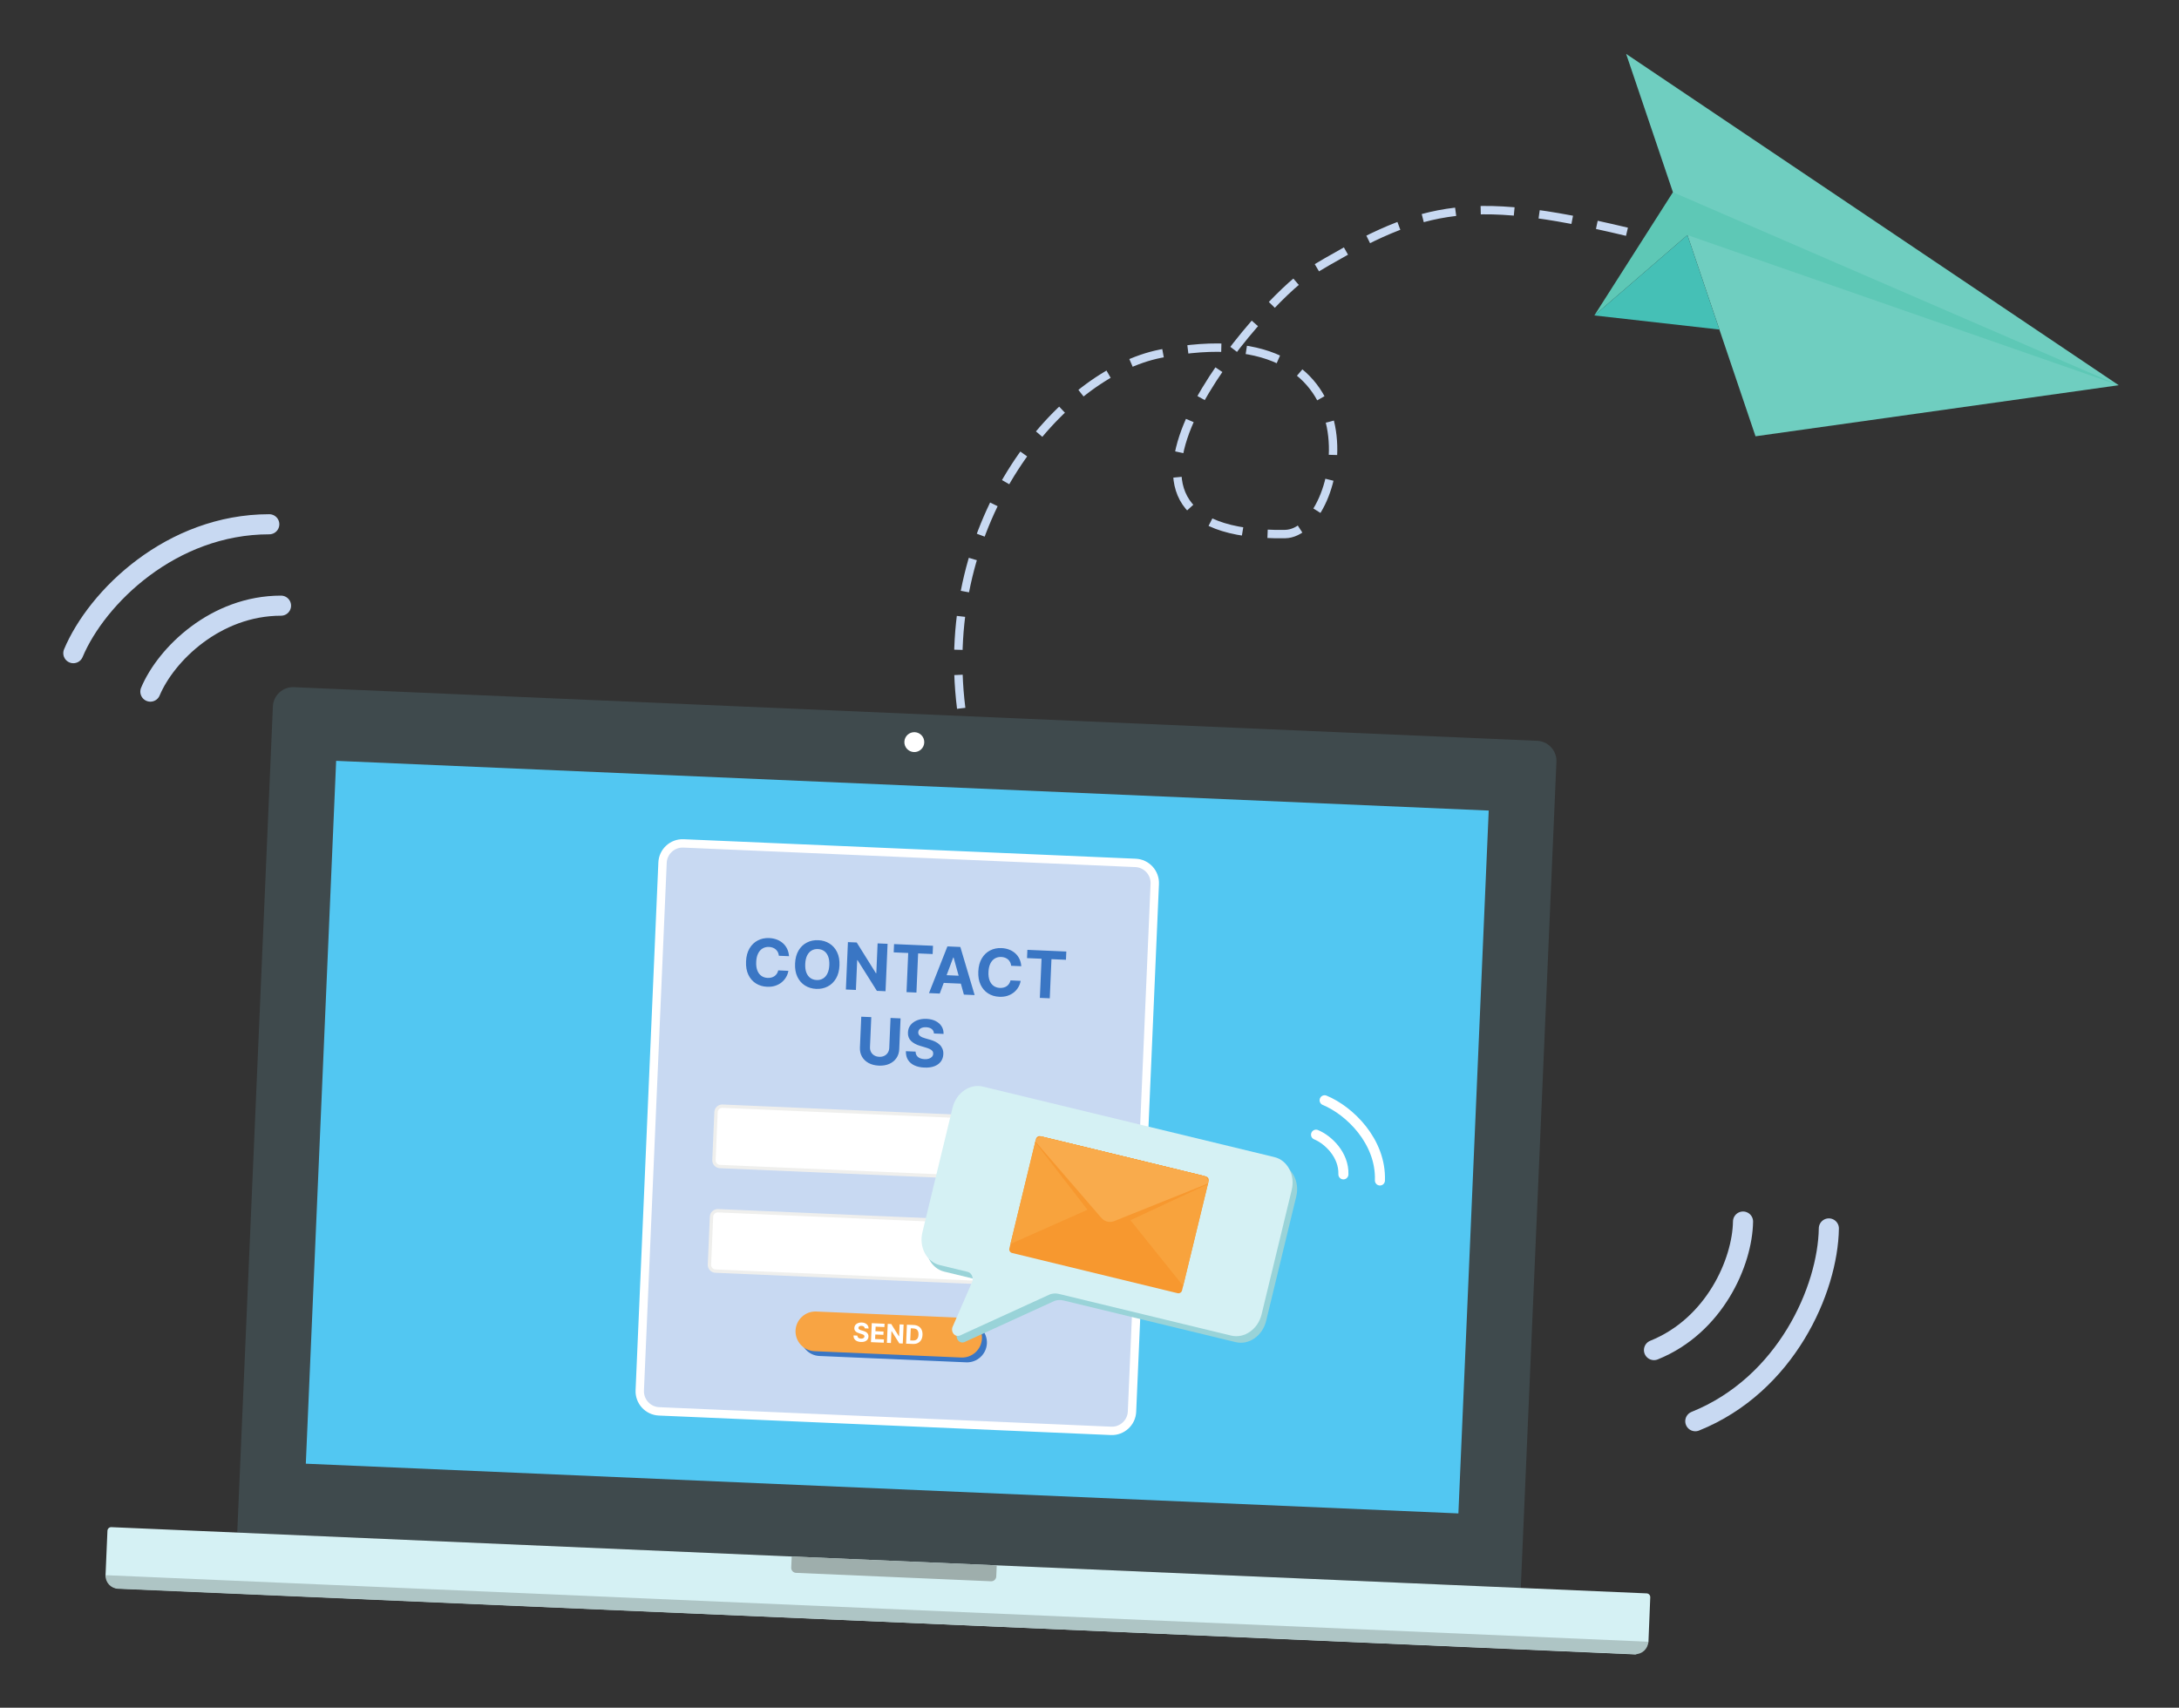 <svg width="347" height="272" viewBox="0 0 347 272" fill="none" xmlns="http://www.w3.org/2000/svg">
<rect x="0" y="0" width="347" height="272" fill="#333333" stroke="none"/>
<path d="M23.945 110.161C26.452 104.197 34.348 96.47 44.751 96.47" stroke="#C8D9F2" stroke-width="3.201" stroke-miterlimit="10" stroke-linecap="round"/>
<path d="M11.678 104.036C15.439 95.091 27.28 83.504 42.882 83.504" stroke="#C8D9F2" stroke-width="3.201" stroke-miterlimit="10" stroke-linecap="round"/>
<path d="M277.573 194.566C277.477 201.035 273.041 211.153 263.392 215.041" stroke="#C8D9F2" stroke-width="3.201" stroke-miterlimit="10" stroke-linecap="round"/>
<path d="M291.24 195.662C291.096 205.364 284.443 220.537 269.973 226.369" stroke="#C8D9F2" stroke-width="3.201" stroke-miterlimit="10" stroke-linecap="round"/>
<path d="M242.18 252.926L37.781 244.107L43.458 112.514C43.534 110.755 45.035 109.378 46.794 109.454L244.797 117.996C246.556 118.072 247.933 119.573 247.857 121.332L242.18 252.926Z" fill="#3F4A4D"/>
<path d="M232.245 241.055L48.701 233.136L53.531 121.186L237.075 129.105L232.245 241.055Z" fill="#52C7F2"/>
<path d="M260.41 263.511L18.608 253.007C18.166 252.988 16.788 251.348 16.807 250.906L17.11 243.817C17.124 243.485 17.405 243.228 17.736 243.243L262.227 253.791C262.557 253.805 262.814 254.084 262.8 254.415L262.511 261.511C262.492 261.952 260.852 263.53 260.41 263.511Z" fill="#D5F1F4"/>
<path d="M260.327 263.477L18.792 253.057C17.645 253.007 16.755 252.038 16.805 250.891L262.494 261.491C262.444 262.637 261.474 263.527 260.327 263.477Z" fill="#AEC5C5"/>
<path d="M157.817 251.864L126.766 250.524C126.325 250.505 125.982 250.132 126.001 249.69L126.078 247.917L158.728 249.325L158.651 251.099C158.632 251.54 158.259 251.883 157.817 251.864Z" fill="#9EAEAC"/>
<path d="M147.186 118.274C147.148 119.148 146.409 119.826 145.534 119.789C144.659 119.751 143.981 119.011 144.019 118.137C144.056 117.262 144.796 116.584 145.671 116.621C146.545 116.659 147.224 117.399 147.186 118.274Z" fill="white"/>
<path d="M176.932 227.905L104.941 224.799C103.182 224.723 101.805 223.222 101.881 221.463L105.508 137.397C105.584 135.637 107.085 134.26 108.844 134.336L180.835 137.442C182.594 137.518 183.971 139.019 183.895 140.779L180.268 224.845C180.193 226.604 178.691 227.981 176.932 227.905Z" fill="#C8D9F2"/>
<path d="M176.932 227.905L104.941 224.799C103.182 224.723 101.805 223.222 101.881 221.463L105.508 137.397C105.584 135.637 107.085 134.26 108.844 134.336L180.835 137.442C182.594 137.518 183.971 139.019 183.895 140.779L180.268 224.845C180.193 226.604 178.691 227.981 176.932 227.905Z" stroke="white" stroke-width="1.334" stroke-miterlimit="10" stroke-linecap="round"/>
<path d="M153.866 216.99L130.5 215.981C128.762 215.907 127.402 214.423 127.477 212.685C127.552 210.947 129.035 209.587 130.773 209.662L154.139 210.67C155.877 210.745 157.238 212.228 157.162 213.966C157.087 215.704 155.604 217.065 153.866 216.99Z" fill="#3A76C4"/>
<path d="M170.624 188.219L114.644 185.804C114.099 185.78 113.672 185.315 113.696 184.77L114.025 177.137C114.049 176.592 114.514 176.165 115.059 176.189L171.038 178.604C171.583 178.628 172.01 179.093 171.987 179.638L171.657 187.271C171.634 187.816 171.169 188.243 170.624 188.219Z" fill="white"/>
<path d="M170.624 188.219L114.644 185.804C114.099 185.78 113.672 185.315 113.696 184.77L114.025 177.137C114.049 176.592 114.514 176.165 115.059 176.189L171.038 178.604C171.583 178.628 172.01 179.093 171.987 179.638L171.657 187.271C171.634 187.816 171.169 188.243 170.624 188.219Z" stroke="#EFEFED" stroke-width="0.534" stroke-miterlimit="10"/>
<path d="M169.905 204.876L113.925 202.461C113.38 202.438 112.954 201.973 112.977 201.428L113.307 193.794C113.33 193.249 113.795 192.823 114.34 192.846L170.32 195.261C170.865 195.285 171.291 195.75 171.268 196.295L170.939 203.928C170.915 204.473 170.45 204.9 169.905 204.876Z" fill="white"/>
<path d="M169.905 204.876L113.925 202.461C113.38 202.438 112.954 201.973 112.977 201.428L113.307 193.794C113.33 193.249 113.795 192.823 114.34 192.846L170.32 195.261C170.865 195.285 171.291 195.75 171.268 196.295L170.939 203.928C170.915 204.473 170.45 204.9 169.905 204.876Z" stroke="#EFEFED" stroke-width="0.534" stroke-miterlimit="10"/>
<path d="M153.078 216.226L129.712 215.217C127.974 215.142 126.614 213.659 126.688 211.921C126.763 210.183 128.247 208.823 129.985 208.897L153.351 209.906C155.089 209.981 156.45 211.464 156.374 213.202C156.299 214.94 154.816 216.3 153.078 216.226Z" fill="#F8A443"/>
<path d="M125.649 152.301L124.034 152.232C124.013 152.021 123.961 151.833 123.877 151.667C123.793 151.498 123.683 151.353 123.545 151.232C123.408 151.11 123.247 151.014 123.063 150.945C122.881 150.875 122.682 150.836 122.466 150.827C122.075 150.81 121.73 150.892 121.432 151.074C121.133 151.253 120.896 151.524 120.721 151.886C120.545 152.245 120.446 152.686 120.424 153.21C120.4 153.748 120.461 154.204 120.605 154.577C120.751 154.95 120.965 155.237 121.247 155.436C121.529 155.635 121.861 155.743 122.242 155.759C122.456 155.769 122.655 155.749 122.839 155.7C123.026 155.652 123.193 155.576 123.34 155.474C123.487 155.37 123.611 155.241 123.711 155.088C123.814 154.935 123.888 154.758 123.934 154.558L125.548 154.635C125.491 154.98 125.373 155.31 125.191 155.624C125.013 155.937 124.778 156.214 124.487 156.455C124.199 156.693 123.858 156.878 123.466 157.009C123.076 157.138 122.639 157.191 122.155 157.17C121.481 157.141 120.886 156.963 120.368 156.635C119.853 156.308 119.454 155.849 119.172 155.258C118.892 154.667 118.77 153.961 118.805 153.14C118.84 152.317 119.026 151.623 119.36 151.058C119.695 150.494 120.134 150.072 120.678 149.793C121.222 149.511 121.826 149.384 122.49 149.413C122.927 149.432 123.33 149.511 123.698 149.65C124.069 149.789 124.394 149.983 124.674 150.231C124.954 150.477 125.178 150.774 125.345 151.121C125.515 151.468 125.616 151.862 125.649 152.301ZM133.684 153.782C133.648 154.605 133.462 155.299 133.125 155.863C132.79 156.428 132.348 156.851 131.799 157.132C131.253 157.412 130.647 157.537 129.981 157.508C129.31 157.479 128.714 157.301 128.194 156.973C127.673 156.645 127.271 156.186 126.986 155.595C126.701 155.004 126.577 154.298 126.612 153.477C126.648 152.653 126.833 151.96 127.167 151.395C127.502 150.831 127.942 150.409 128.489 150.13C129.035 149.848 129.644 149.722 130.315 149.751C130.981 149.779 131.575 149.958 132.095 150.286C132.618 150.611 133.021 151.069 133.306 151.66C133.593 152.251 133.719 152.959 133.684 153.782ZM132.065 153.712C132.088 153.179 132.028 152.725 131.884 152.352C131.742 151.979 131.532 151.692 131.252 151.49C130.973 151.289 130.64 151.179 130.254 151.163C129.868 151.146 129.528 151.226 129.232 151.403C128.936 151.58 128.7 151.848 128.525 152.207C128.352 152.567 128.254 153.013 128.231 153.547C128.208 154.08 128.267 154.533 128.408 154.906C128.552 155.279 128.764 155.567 129.043 155.768C129.323 155.97 129.656 156.079 130.041 156.096C130.427 156.113 130.768 156.033 131.064 155.856C131.36 155.679 131.594 155.411 131.767 155.051C131.943 154.692 132.042 154.245 132.065 153.712ZM141.345 150.33L141.019 157.881L139.64 157.821L136.56 152.927L136.505 152.925L136.3 157.677L134.703 157.608L135.029 150.058L136.43 150.118L139.485 155.007L139.551 155.01L139.756 150.261L141.345 150.33ZM142.32 151.691L142.376 150.374L148.578 150.642L148.521 151.958L146.209 151.859L145.94 158.093L144.362 158.025L144.631 151.79L142.32 151.691ZM149.652 158.253L147.941 158.18L150.874 150.741L152.931 150.83L155.208 158.493L153.498 158.419L151.858 152.512L151.799 152.51L149.652 158.253ZM149.673 155.281L153.714 155.455L153.66 156.701L149.62 156.527L149.673 155.281ZM162.636 153.897L161.022 153.827C161.001 153.617 160.949 153.429 160.865 153.263C160.781 153.094 160.67 152.949 160.533 152.827C160.395 152.706 160.234 152.61 160.05 152.541C159.869 152.471 159.67 152.432 159.453 152.423C159.062 152.406 158.718 152.488 158.419 152.67C158.121 152.849 157.884 153.119 157.708 153.481C157.533 153.841 157.434 154.282 157.411 154.806C157.388 155.344 157.448 155.8 157.592 156.173C157.739 156.546 157.953 156.832 158.235 157.032C158.517 157.231 158.848 157.339 159.229 157.355C159.443 157.364 159.642 157.345 159.827 157.296C160.013 157.247 160.18 157.172 160.328 157.07C160.475 156.966 160.599 156.837 160.699 156.684C160.802 156.53 160.876 156.354 160.921 156.154L162.536 156.231C162.479 156.576 162.36 156.905 162.179 157.22C162.001 157.533 161.766 157.809 161.475 158.051C161.186 158.289 160.846 158.474 160.453 158.605C160.064 158.733 159.627 158.787 159.143 158.766C158.469 158.737 157.873 158.559 157.356 158.231C156.84 157.904 156.442 157.444 156.159 156.853C155.879 156.263 155.757 155.557 155.793 154.736C155.828 153.912 156.013 153.219 156.348 152.654C156.682 152.09 157.122 151.668 157.666 151.389C158.21 151.107 158.814 150.98 159.477 151.009C159.915 151.028 160.318 151.107 160.686 151.246C161.057 151.385 161.382 151.579 161.662 151.827C161.942 152.073 162.166 152.37 162.333 152.717C162.503 153.064 162.604 153.457 162.636 153.897ZM163.551 152.607L163.608 151.29L169.809 151.558L169.752 152.874L167.441 152.775L167.172 159.009L165.594 158.941L165.863 152.706L163.551 152.607Z" fill="#3A76C4"/>
<path d="M141.817 162.139L143.413 162.208L143.202 167.112C143.178 167.662 143.026 168.138 142.745 168.54C142.466 168.942 142.087 169.248 141.608 169.459C141.129 169.667 140.577 169.758 139.953 169.731C139.326 169.704 138.783 169.566 138.323 169.317C137.863 169.066 137.512 168.728 137.27 168.304C137.027 167.88 136.917 167.392 136.941 166.842L137.153 161.938L138.749 162.007L138.543 166.774C138.531 167.062 138.583 167.32 138.698 167.549C138.817 167.778 138.988 167.962 139.214 168.1C139.439 168.237 139.706 168.313 140.013 168.326C140.323 168.339 140.595 168.287 140.829 168.169C141.065 168.051 141.251 167.883 141.386 167.665C141.524 167.447 141.599 167.194 141.611 166.906L141.817 162.139ZM148.729 164.613C148.712 164.314 148.596 164.078 148.379 163.904C148.163 163.729 147.863 163.634 147.479 163.617C147.219 163.606 146.997 163.633 146.815 163.699C146.632 163.763 146.49 163.857 146.389 163.98C146.29 164.104 146.237 164.247 146.23 164.409C146.219 164.544 146.242 164.663 146.299 164.767C146.359 164.87 146.442 164.961 146.55 165.04C146.657 165.116 146.782 165.184 146.925 165.244C147.068 165.302 147.221 165.353 147.384 165.397L148.055 165.589C148.382 165.677 148.68 165.788 148.95 165.923C149.22 166.058 149.452 166.219 149.645 166.407C149.839 166.595 149.986 166.813 150.086 167.062C150.189 167.31 150.235 167.591 150.223 167.906C150.201 168.368 150.066 168.764 149.818 169.093C149.572 169.419 149.226 169.667 148.781 169.835C148.338 170 147.809 170.07 147.195 170.043C146.585 170.017 146.058 169.901 145.614 169.694C145.172 169.488 144.833 169.196 144.595 168.819C144.36 168.44 144.249 167.978 144.26 167.434L145.805 167.501C145.811 167.755 145.874 167.97 145.995 168.145C146.118 168.317 146.286 168.451 146.498 168.547C146.713 168.64 146.959 168.692 147.234 168.704C147.504 168.716 147.741 168.687 147.943 168.617C148.148 168.547 148.309 168.444 148.426 168.309C148.542 168.173 148.605 168.015 148.612 167.833C148.62 167.663 148.575 167.518 148.48 167.399C148.386 167.279 148.246 167.174 148.057 167.085C147.872 166.996 147.642 166.912 147.37 166.834L146.557 166.592C145.927 166.409 145.435 166.145 145.08 165.8C144.726 165.455 144.562 165.003 144.588 164.446C144.605 163.988 144.744 163.594 145.005 163.263C145.268 162.932 145.62 162.68 146.061 162.507C146.502 162.334 146.997 162.259 147.548 162.283C148.108 162.307 148.593 162.424 149.003 162.634C149.415 162.844 149.73 163.125 149.949 163.476C150.168 163.828 150.271 164.229 150.259 164.679L148.729 164.613Z" fill="#3A76C4"/>
<path d="M137.706 211.577C137.7 211.458 137.653 211.363 137.566 211.294C137.48 211.224 137.36 211.186 137.206 211.179C137.102 211.175 137.013 211.185 136.94 211.212C136.867 211.237 136.811 211.275 136.77 211.324C136.73 211.374 136.709 211.431 136.706 211.496C136.702 211.55 136.711 211.598 136.734 211.639C136.758 211.68 136.791 211.717 136.834 211.748C136.877 211.779 136.928 211.806 136.985 211.83C137.042 211.853 137.103 211.873 137.168 211.891L137.437 211.968C137.567 212.003 137.686 212.047 137.794 212.101C137.902 212.155 137.995 212.22 138.073 212.295C138.15 212.37 138.209 212.458 138.249 212.557C138.29 212.656 138.308 212.769 138.304 212.895C138.295 213.079 138.241 213.238 138.142 213.369C138.043 213.5 137.905 213.599 137.727 213.666C137.55 213.732 137.338 213.76 137.092 213.749C136.849 213.739 136.638 213.692 136.46 213.61C136.283 213.527 136.148 213.411 136.053 213.26C135.959 213.108 135.914 212.923 135.918 212.706L136.536 212.733C136.539 212.834 136.564 212.92 136.612 212.99C136.662 213.059 136.729 213.113 136.814 213.151C136.9 213.188 136.998 213.209 137.108 213.214C137.216 213.218 137.311 213.207 137.392 213.179C137.474 213.151 137.538 213.11 137.585 213.056C137.631 213.001 137.656 212.938 137.659 212.865C137.662 212.797 137.645 212.74 137.606 212.692C137.569 212.644 137.513 212.602 137.437 212.566C137.363 212.53 137.272 212.497 137.163 212.466L136.837 212.369C136.585 212.296 136.388 212.19 136.247 212.052C136.105 211.914 136.039 211.733 136.05 211.51C136.057 211.327 136.112 211.17 136.216 211.037C136.322 210.905 136.462 210.804 136.639 210.735C136.815 210.666 137.013 210.636 137.234 210.645C137.458 210.655 137.652 210.702 137.816 210.786C137.981 210.87 138.107 210.982 138.194 211.123C138.282 211.263 138.323 211.424 138.318 211.604L137.706 211.577ZM138.696 213.776L138.827 210.755L140.862 210.843L140.839 211.37L139.442 211.309L139.411 212.029L140.703 212.085L140.681 212.611L139.389 212.556L139.358 213.277L140.76 213.337L140.737 213.864L138.696 213.776ZM143.896 210.974L143.765 213.995L143.214 213.971L141.982 212.013L141.96 212.012L141.878 213.913L141.239 213.886L141.369 210.865L141.93 210.889L143.152 212.845L143.178 212.846L143.26 210.947L143.896 210.974ZM145.364 214.063L144.293 214.017L144.423 210.997L145.503 211.043C145.807 211.057 146.066 211.128 146.28 211.259C146.494 211.388 146.655 211.568 146.763 211.798C146.872 212.028 146.92 212.3 146.907 212.614C146.893 212.929 146.822 213.197 146.693 213.418C146.566 213.639 146.388 213.805 146.162 213.916C145.937 214.028 145.67 214.077 145.364 214.063ZM144.955 213.498L145.361 213.515C145.55 213.523 145.71 213.497 145.841 213.435C145.974 213.373 146.076 213.273 146.147 213.134C146.219 212.994 146.26 212.812 146.27 212.587C146.279 212.363 146.254 212.18 146.194 212.035C146.136 211.891 146.043 211.782 145.917 211.71C145.791 211.638 145.634 211.597 145.445 211.589L145.038 211.572L144.955 213.498Z" fill="white"/>
<path d="M196.793 213.777L169.344 207.136C168.896 207.028 168.424 207.045 167.971 207.187L153.533 213.793C152.809 214.02 152.173 213.316 152.37 212.505L155.584 205.109C155.749 204.43 155.396 203.761 154.796 203.616L150.369 202.545C148.281 202.04 147.042 199.691 147.614 197.325L152.411 177.499C152.983 175.132 155.16 173.61 157.247 174.115L203.671 185.346C205.759 185.851 206.998 188.201 206.426 190.567L201.629 210.393C201.057 212.759 198.881 214.282 196.793 213.777Z" fill="#99D3D8"/>
<path d="M196.07 212.732L168.62 206.091C168.172 205.983 167.701 206.001 167.248 206.143L152.81 212.748C152.086 212.975 151.449 212.272 151.646 211.46L154.86 204.065C155.025 203.385 154.672 202.717 154.073 202.572L149.645 201.501C147.558 200.996 146.318 198.646 146.891 196.28L151.688 176.454C152.26 174.088 154.437 172.565 156.524 173.07L202.948 184.302C205.036 184.807 206.275 187.156 205.703 189.522L200.906 209.349C200.334 211.715 198.157 213.238 196.07 212.732Z" fill="#D5F1F4"/>
<path d="M187.517 205.976L161.177 199.576C160.858 199.499 160.66 199.174 160.737 198.855L164.974 181.417C165.052 181.097 165.376 180.899 165.696 180.977L192.036 187.377C192.355 187.454 192.553 187.779 192.475 188.099L188.239 205.536C188.161 205.856 187.836 206.054 187.517 205.976Z" fill="#F7982F"/>
<path d="M160.912 198.135L164.878 181.811C165.009 181.275 165.554 180.943 166.09 181.073L187.577 186.293L160.912 198.135Z" fill="#F8A33D"/>
<path d="M188.414 204.817L192.38 188.493C192.51 187.957 192.178 187.411 191.642 187.281L170.155 182.06L188.414 204.817Z" fill="#F8A33D"/>
<path d="M175.108 195.188L164.85 181.926C164.996 181.327 165.554 180.943 166.09 181.073L191.642 187.281C192.178 187.411 192.498 188.009 192.352 188.608L177.153 195.685C176.423 196.025 175.601 195.825 175.108 195.188Z" fill="#F7982F"/>
<path d="M175.397 193.997L164.878 181.811C165.009 181.275 165.554 180.943 166.09 181.073L191.642 187.281C192.178 187.411 192.51 187.957 192.38 188.493L177.442 194.494C176.725 194.782 175.902 194.583 175.397 193.997Z" fill="#F9AB4C"/>
<path d="M153.069 112.818C149.296 82.715 168.905 59.503 184.787 56.339C221.225 49.081 214.156 84.93 204.636 85.066C167.14 85.604 201.803 47.369 208.131 43.578C225.88 32.947 232.957 30.662 259.088 36.914" stroke="#C8D9F2" stroke-width="1.334" stroke-miterlimit="10" stroke-dasharray="5.34 4"/>
<path d="M258.957 8.584L337.396 61.358L279.561 69.491L258.957 8.584Z" fill="#6FCEC0"/>
<path d="M337.396 61.358L268.719 37.44L253.896 50.243L266.41 30.619L337.396 61.358Z" fill="#5EC8B6"/>
<path d="M268.719 37.439L273.809 52.491L253.896 50.243L268.719 37.439Z" fill="#45C0B6"/>
<path d="M209.575 180.73C211.538 181.539 214.034 183.966 213.933 187.051" stroke="white" stroke-width="1.601" stroke-miterlimit="10" stroke-linecap="round"/>
<path d="M210.944 175.251C214.909 176.886 219.955 181.789 219.75 188.024" stroke="white" stroke-width="1.601" stroke-miterlimit="10" stroke-linecap="round"/>
</svg>
